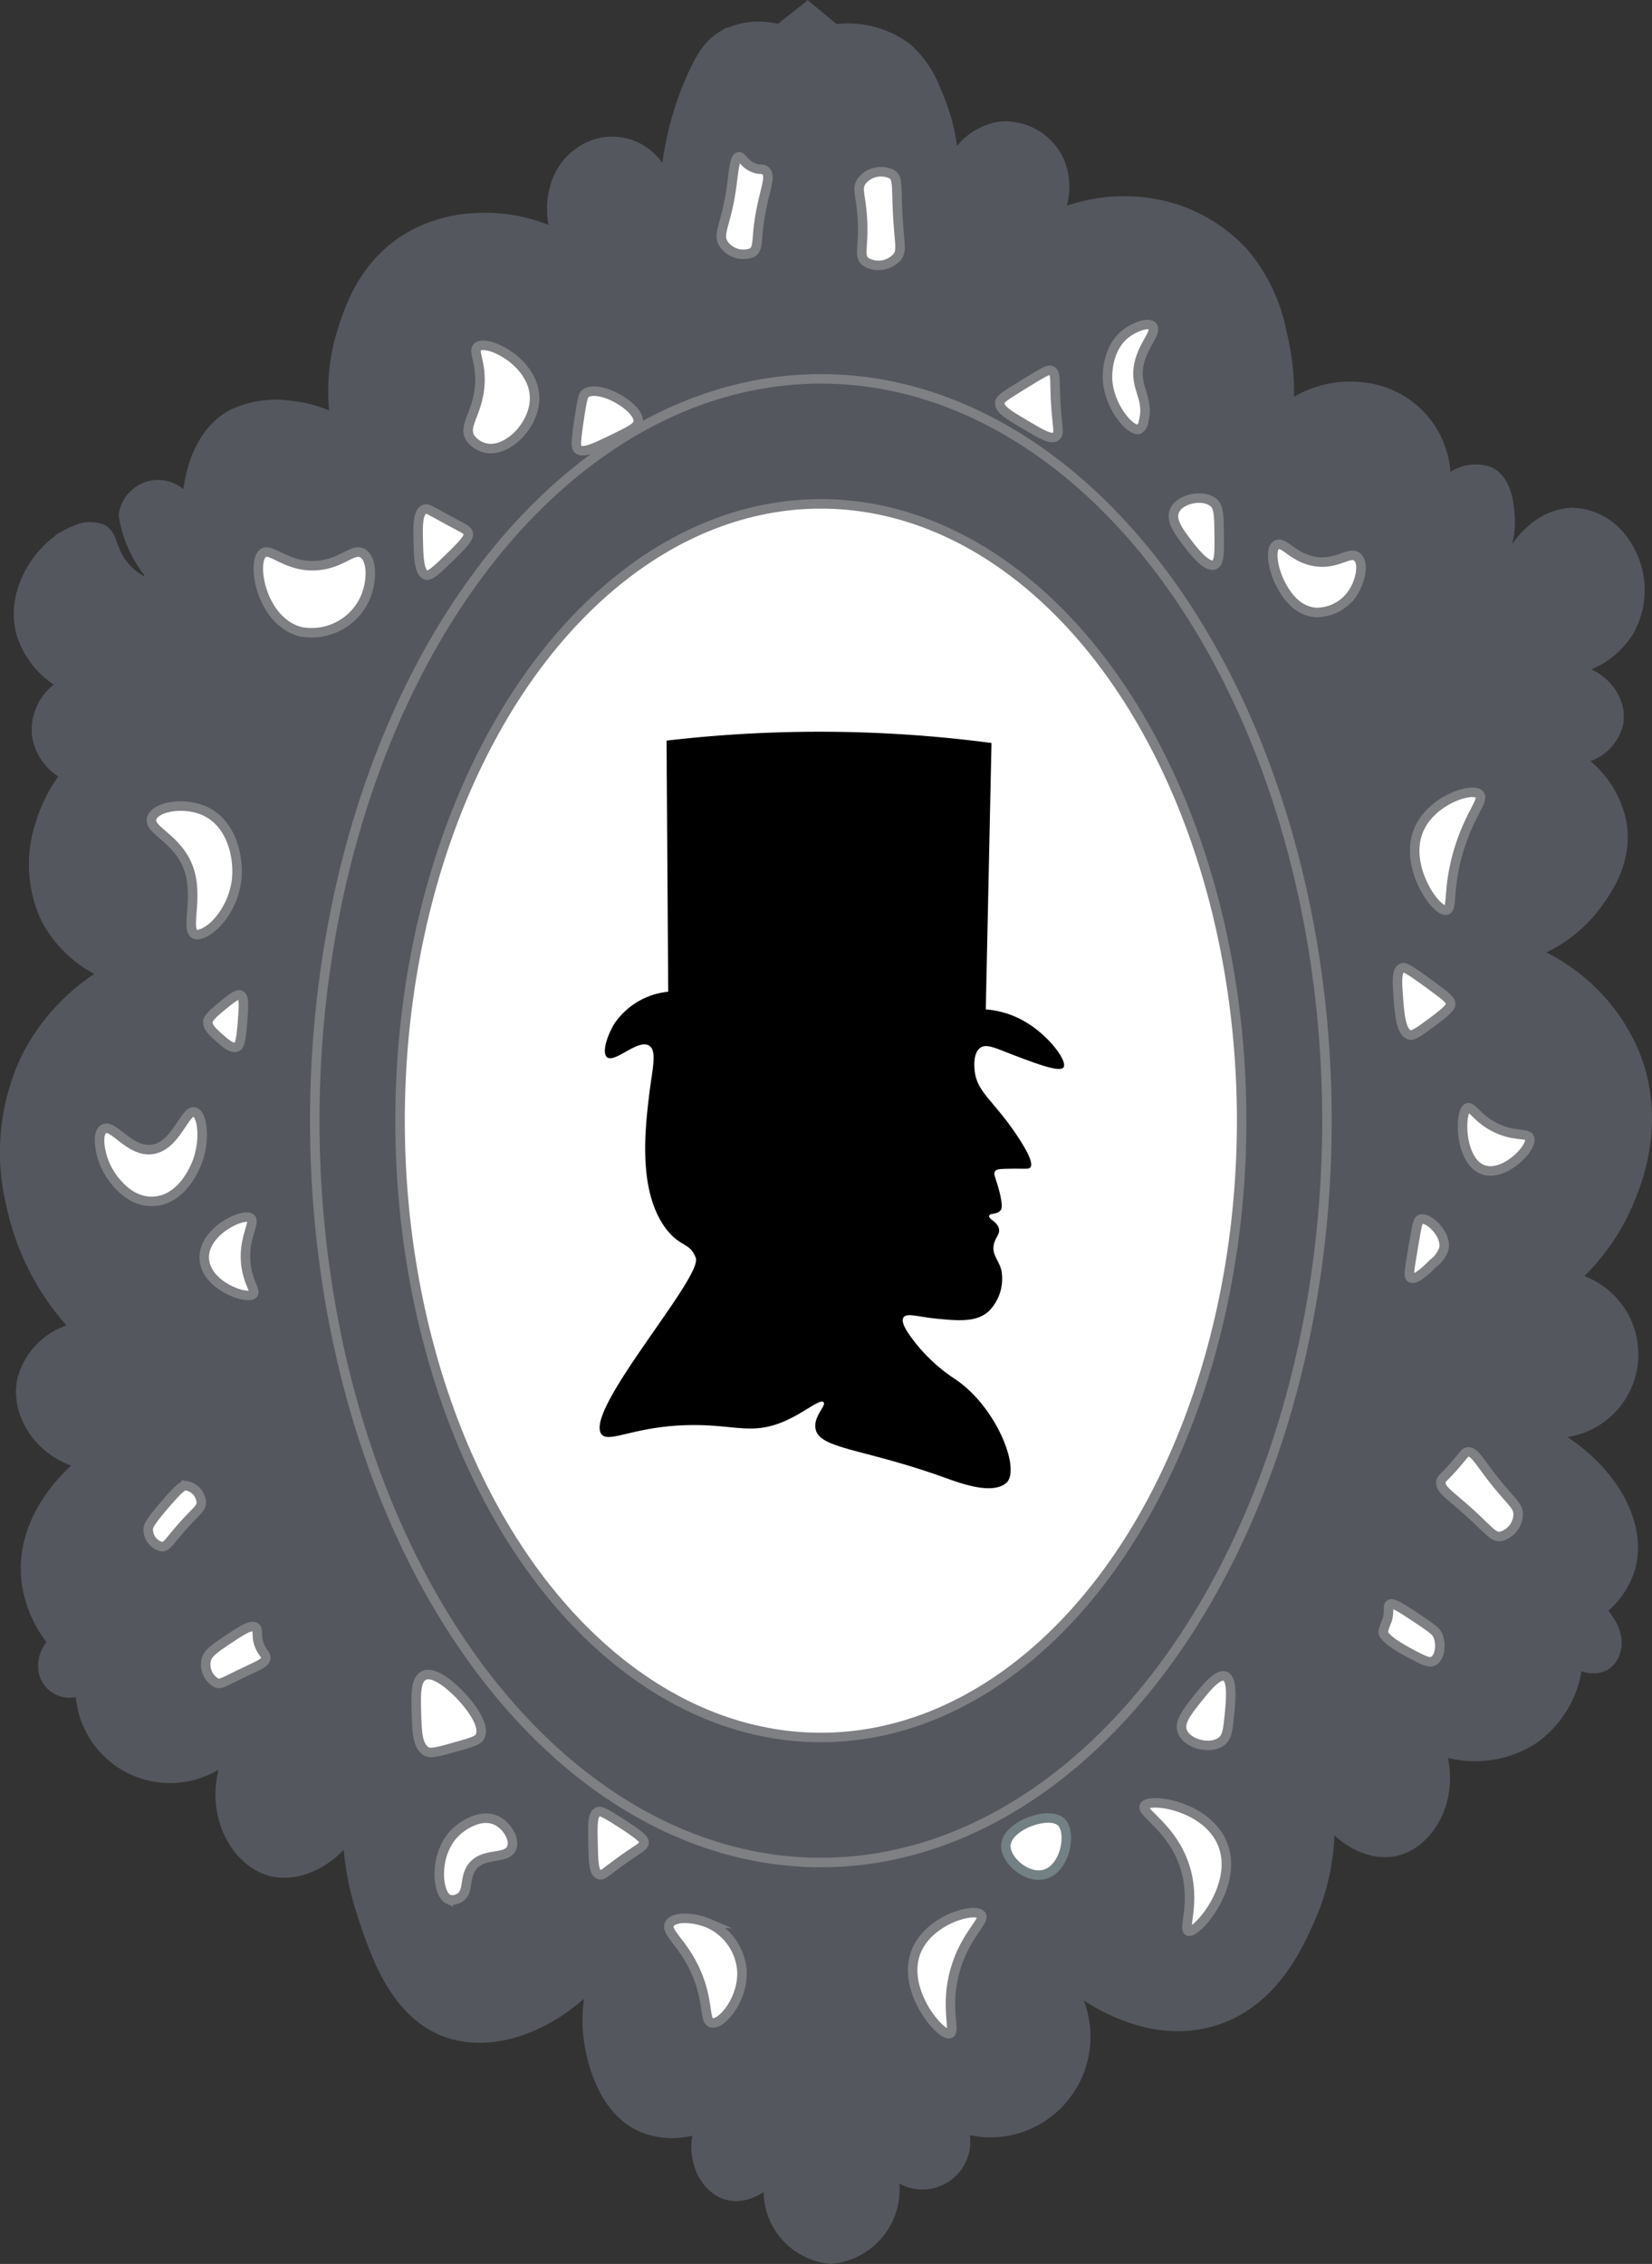 <svg id="Layer_2" data-name="Layer 2" xmlns="http://www.w3.org/2000/svg" viewBox="0 0 173.686 238.014"><rect x="0" y="0" width="173.686" height="238.014" fill="#333333" stroke="none"/><defs><style>.cls-1,.cls-2{fill:#54575e;}.cls-1{stroke:#54575e;}.cls-1,.cls-2,.cls-3,.cls-4{stroke-miterlimit:10;}.cls-2,.cls-3{stroke:#7e8084;}.cls-3,.cls-4{fill:#fff;}.cls-4{stroke:#738084;}</style></defs><title>drwatson</title><path class="cls-1" d="M421.133,412.297a7.181,7.181,0,0,1-6.624-8.088c-0.155.142-2.222,1.974-4.421,1.351-2.266-.643-3.919-3.679-2.961-6.975a8.495,8.495,0,0,1-5.624,0c-4.939-1.861-5.827-8.394-5.976-9.491a14.589,14.589,0,0,1,.351-5.624c-4.589,4.628-10.69,6.747-15.467,4.921-5.367-2.052-7.436-8.465-8.788-12.655a30.01,30.01,0,0,1-1.406-7.733c-2.124,2.787-5.385,4.222-8.085,3.515-3.853-1.008-6.744-6.426-4.57-11.952a9.444,9.444,0,0,1-15.467-7.03,2.817,2.817,0,0,1-3.766-1.614,3.405,3.405,0,0,1,.88-3.473,12.605,12.605,0,0,1-2.788-6.457c-0.812-7.107,5.271-11.976,5.723-12.327-4.392-1.173-6.924-5.283-6.163-8.854a7.557,7.557,0,0,1,5.576-5.43A27.024,27.024,0,0,1,334.857,301.615a23.295,23.295,0,0,1,1.565-15.702,22.192,22.192,0,0,1,8.169-8.805,12.809,12.809,0,0,1-6.114-5.723,13.474,13.474,0,0,1-.538-10.125A15.312,15.312,0,0,1,340.531,256.271a5.738,5.738,0,0,1-2.984-4.011,5.558,5.558,0,0,1,2.69-5.527,9.277,9.277,0,0,1-4.353-5.332c-1.299-4.742,2.254-9.612,5.674-10.859a3.529,3.529,0,0,1,2.935-.098c1.072,0.658.86,2.033,2.054,3.62a6.532,6.532,0,0,0,2.25,1.859l0.783-.538a13.272,13.272,0,0,1-2.592-4.843,12.719,12.719,0,0,1-.342-1.565,3.661,3.661,0,0,1,6.699-1.581c0.007-.346.225-6.667,4.747-9.082a10.986,10.986,0,0,1,6.31-.88,13.284,13.284,0,0,1,4.451,1.321,21.382,21.382,0,0,1,.832-9.343c0.71-2.188,2.148-6.62,6.509-9.434a15.228,15.228,0,0,1,7.725-2.306,17.202,17.202,0,0,1,8.12,1.614c-0.974-3.369.044-6.774,2.434-8.448a5.9,5.9,0,0,1,9.139,2.812,33.673,33.673,0,0,1,2.812-10.897c1.077-2.373,1.939-3.471,3.164-4.218a8.063,8.063,0,0,1,5.976-.703q1.599-1.258,3.197-2.516" transform="translate(-333.662 -174.781)"/><path class="cls-1" d="M420.911,412.297a7.357,7.357,0,0,0,6.636-9.046,4.544,4.544,0,0,0,7.434-4.666,10.063,10.063,0,0,0,5.624,0,10.107,10.107,0,0,0,5.624-15.115c0.491,0.418,7.626,6.303,15.389,3.691,5.995-2.017,8.561-7.821,9.825-10.678a24.273,24.273,0,0,0,2.039-9.973c1.864,2.212,4.563,3.43,6.933,2.892,3.512-.797,6.281-5.446,4.783-10.529a11.313,11.313,0,0,0,9.788-1.298,11.168,11.168,0,0,0,4.56-7.897,2.794,2.794,0,0,0,2.892.222,2.586,2.586,0,0,0,1.112-1.594c0.592-2.118-1.365-4.076-1.52-4.227a8.861,8.861,0,0,0,3.077-4.523c1.255-4.649-1.949-10.51-8.231-14.088a8.303,8.303,0,0,0,2.41-16.313,23,23,0,0,0,5.672-8.082c0.802-1.938,3.361-8.117.727-15.159a20.062,20.062,0,0,0-10.663-11.016,14.815,14.815,0,0,0,6.414-4.857c1.063-1.423,3.445-4.614,2.733-8.781a10.687,10.687,0,0,0-4.401-6.68,4.973,4.973,0,0,0,4.041-3.633c0.498-2.412-1.36-5.219-4.449-5.784a9.083,9.083,0,0,0,5.561-3.967,8.846,8.846,0,0,0-1.372-10.566,6.75,6.75,0,0,0-4.746-1.965,6.875,6.875,0,0,0-4.189,1.854,8.509,8.509,0,0,0-2.299,3.114l-0.593-.519a8.633,8.633,0,0,0,.704-3.93c-0.072-1.167-.244-3.977-2.224-4.857a4.487,4.487,0,0,0-4.523,1.075,9.699,9.699,0,0,0-8.527-9.899,11.23,11.23,0,0,0-7.971,1.928,25.717,25.717,0,0,0-.704-7.489,18.426,18.426,0,0,0-4.115-8.676,16.91,16.91,0,0,0-7.081-4.523,18.154,18.154,0,0,0-12.309.519,6.811,6.811,0,0,0-.074-5.858,6.265,6.265,0,0,0-6.117-3.337,6.602,6.602,0,0,0-4.857,3.522,20.763,20.763,0,0,0-1.817-7.23,11.411,11.411,0,0,0-3.077-4.56,10.415,10.415,0,0,0-7.563-1.965q-1.613-1.335-3.226-2.669" transform="translate(-333.662 -174.781)"/><ellipse class="cls-2" cx="86.302" cy="117.82" rx="53.21" ry="77.992"/><ellipse class="cls-3" cx="86.302" cy="117.82" rx="44.242" ry="64.848"/><path class="cls-3" d="M411.66,381.929c0.189,2.967-2.112,5.762-3.168,5.513-0.841-.199-0.271-2.177-1.647-5.323-1.374-3.141-3.263-4.186-2.788-5.069,0.456-.849,2.641-0.704,4.119-0.063A5.922,5.922,0,0,1,411.66,381.929Z" transform="translate(-333.662 -174.781)"/><path class="cls-3" d="M401.375,368.466c-0.015.465-.498,0.596-2.197,1.804-1.801,1.28-2.122,1.746-2.535,1.584-0.566-.222-0.591-1.346-0.634-3.295-0.042-1.926-.066-3.027.507-3.295,0.23-.107.506-0.056,2.281,1.077C401.274,367.923,401.382,368.235,401.375,368.466Z" transform="translate(-333.662 -174.781)"/><path class="cls-3" d="M383.273,371.093c1.175-1.646,3.654-.75,4.182-2.028,0.371-.899-0.459-2.302-1.521-2.851-1.61-.834-3.604.372-4.562,1.394-2.084,2.223-1.79,6.26-.57,6.843a1.394,1.394,0,0,0,1.141-.127C382.995,373.727,382.43,372.274,383.273,371.093Z" transform="translate(-333.662 -174.781)"/><path class="cls-3" d="M384.097,357.407c-0.209.367-.966,0.588-2.471,1.014-1.766.5-2.659,0.745-3.105,0.507-0.978-.522-1.024-2.129-1.077-3.992-0.056-1.941-.102-3.549.76-3.992,1.3-.667,3.64,1.841,3.992,2.218C382.474,353.46,384.878,356.036,384.097,357.407Z" transform="translate(-333.662 -174.781)"/><path class="cls-3" d="M361.603,349.106c-0.057.494-.652,0.712-2.218,1.457-2.254,1.073-2.505,1.327-2.978,1.141a2.208,2.208,0,0,1-1.077-2.344c0.142-.761.899-1.278,2.408-2.281,1.359-.903,2.331-1.537,2.788-1.204,0.368,0.269-.01.866,0.444,1.964C361.293,348.624,361.648,348.711,361.603,349.106Z" transform="translate(-333.662 -174.781)"/><path class="cls-3" d="M354.823,332.695c0.022,0.655-.461.877-1.838,2.408-1.532,1.703-1.74,2.324-2.344,2.281a1.866,1.866,0,0,1-1.394-1.711c-0.031-.419.105-0.787,1.711-2.661,1.627-1.898,1.936-2.045,2.281-2.028A1.891,1.891,0,0,1,354.823,332.695Z" transform="translate(-333.662 -174.781)"/><path class="cls-3" d="M359.575,308.11c0.293,1.707,1.013,2.41.697,2.725-0.637.634-4.935-.86-5.132-3.675-0.203-2.894,4.088-4.923,4.875-4.314C360.604,303.301,359.058,305.103,359.575,308.11Z" transform="translate(-333.662 -174.781)"/><path class="cls-3" d="M354.316,297.148c-0.234.562-1.552,3.725-4.435,3.929-3.092.218-4.856-3.185-5.006-3.485-0.738-1.478-1.081-3.658-.317-4.119,0.998-.602,2.693,2.451,5.069,2.154,2.562-.32,3.455-4.226,4.499-3.929C354.98,291.942,355.286,294.818,354.316,297.148Z" transform="translate(-333.662 -174.781)"/><path class="cls-3" d="M359.131,282.574c-0.159,1.985-.39,2.204-0.57,2.281-0.522.225-1.278-.454-1.901-1.014-0.669-.601-1.177-1.057-1.141-1.647,0.01-.161.07-0.495,1.331-1.521,1.169-.951,1.753-1.427,2.091-1.267C359.369,279.607,359.289,280.596,359.131,282.574Z" transform="translate(-333.662 -174.781)"/><path class="cls-3" d="M358.561,267.05c-0.251,2.988-2.321,5.582-3.929,5.956a0.706,0.706,0,0,1-.444,0c-1.034-.406.272-3.58-0.57-6.526-1.013-3.543-4.443-4.346-3.992-5.703,0.396-1.193,3.437-1.743,5.639-.697C358.012,261.383,358.747,264.828,358.561,267.05Z" transform="translate(-333.662 -174.781)"/><path class="cls-3" d="M371.931,237.902a6.159,6.159,0,0,1-6.653,3.295c-4.145-1.055-5.193-7.254-3.992-8.237,0.866-.709,2.553,1.577,5.83,1.267,2.597-.245,3.676-1.883,4.689-1.267C372.883,233.616,372.796,236.164,371.931,237.902Z" transform="translate(-333.662 -174.781)"/><path class="cls-3" d="M382.893,230.869c0.059,0.285-.033.65-1.774,2.344-1.486,1.446-2.238,2.167-2.661,2.028-0.751-.247-0.789-1.974-0.824-3.612-0.033-1.534-.064-2.989.634-3.295,0.351-.154.614,0.103,2.408,1.077C382.445,230.373,382.809,230.459,382.893,230.869Z" transform="translate(-333.662 -174.781)"/><path class="cls-3" d="M389.863,216.485c0.103,2.832-2.615,5.639-4.816,5.449a2.689,2.689,0,0,1-1.964-1.141c-0.678-1.217.577-2.341,0.95-4.879,0.422-2.869-.772-4.224-0.127-4.689C384.95,210.474,389.73,212.832,389.863,216.485Z" transform="translate(-333.662 -174.781)"/><path class="cls-3" d="M400.762,219.146c-0.072.556-.956,0.983-2.725,1.838-1.878.908-3.075,1.486-3.612,1.014-0.212-.187-0.255-0.48.063-2.725,0.4-2.819.559-2.999,0.697-3.105C396.587,215.089,400.965,217.579,400.762,219.146Z" transform="translate(-333.662 -174.781)"/><path class="cls-3" d="M413.558,197.574c-0.407,2.479-.122,3.337-0.821,3.767a2.514,2.514,0,0,1-2.978-.887c-0.708-1.044.196-1.921,0.76-5.639,0.288-1.896.328-3.478,0.824-3.548,0.331-.047.48,0.632,1.394,1.077,0.753,0.367,1.058.105,1.394,0.38C414.814,193.283,414.021,194.755,413.558,197.574Z" transform="translate(-333.662 -174.781)"/><path class="cls-3" d="M428.071,197.729c0.177,2.847.434,3.469-.127,4.119a2.633,2.633,0,0,1-3.295.444c-0.733-.629-0.146-1.558-0.317-4.499-0.145-2.508-.651-3.196-0.063-3.992a2.592,2.592,0,0,1,3.168-.697C428.121,193.578,427.862,194.355,428.071,197.729Z" transform="translate(-333.662 -174.781)"/><path class="cls-3" d="M444.673,217.372c0.151,2.336.42,2.993,0,3.295-0.508.366-1.459-.195-3.168-1.204-1.84-1.086-2.759-1.629-2.724-2.331,0.019-.383.31-0.598,2.66-2.041,2.151-1.321,2.481-1.492,2.788-1.331C444.727,214.023,444.507,214.814,444.673,217.372Z" transform="translate(-333.662 -174.781)"/><path class="cls-3" d="M453.354,214.711c0.198,1.417,1,2.472.57,4.245a1.215,1.215,0,0,1-.507.95c-0.862.278-3.096-2.27-3.308-5.126-0.017-.231-0.203-3.389,2.04-5.013,0.805-.583,2.194-1.164,2.661-0.697C455.522,209.781,452.941,211.752,453.354,214.711Z" transform="translate(-333.662 -174.781)"/><path class="cls-3" d="M461.844,230.869c0.021,1.959.033,3.07-.507,3.295-0.818.341-2.301-1.6-2.725-2.154-1.003-1.313-1.92-2.512-1.457-3.548,0.578-1.296,3.055-1.76,4.119-.824C461.804,228.103,461.824,229.031,461.844,230.869Z" transform="translate(-333.662 -174.781)"/><path class="cls-3" d="M476.355,233.34c0.774,0.66.325,2.678-.57,3.929a4.591,4.591,0,0,1-3.802,1.901c-2.198-.186-3.286-2.242-3.675-2.978-0.784-1.482-1.178-3.663-.444-4.119,0.768-.477,1.832,1.514,4.309,1.774C474.405,234.082,475.58,232.68,476.355,233.34Z" transform="translate(-333.662 -174.781)"/><path class="cls-3" d="M487,264.262c-1.168,3.95-.587,6.063-1.267,6.21-1.073.232-4.523-4.592-2.915-8.427,1.329-3.168,5.645-4.553,6.4-3.738C489.766,258.898,488.156,260.353,487,264.262Z" transform="translate(-333.662 -174.781)"/><path class="cls-3" d="M486.176,280.356c-0.003.193-.075,0.514-1.964,1.901-1.311.962-1.974,1.441-2.344,1.331-0.917-.273-1.063-2.216-1.192-3.934-0.118-1.574-.211-2.811.368-3.099,0.264-.132.575-0.02,3.105,1.838C485.874,279.658,486.182,279.939,486.176,280.356Z" transform="translate(-333.662 -174.781)"/><path class="cls-3" d="M494.477,294.423c0.367,0.993-2.589,4.067-4.816,3.358-2.562-.815-2.599-6.137-1.711-6.527,0.494-.217,1.026,1.2,3.105,2.154C493.017,294.31,494.261,293.838,494.477,294.423Z" transform="translate(-333.662 -174.781)"/><path class="cls-3" d="M485.479,306.019a3.161,3.161,0,0,1-1.141,1.584c-0.555.554-1.825,1.823-2.344,1.521-0.253-.147-0.201-0.594.317-3.612,0.367-2.14.43-2.437,0.697-2.535C483.82,302.679,485.742,304.499,485.479,306.019Z" transform="translate(-333.662 -174.781)"/><path class="cls-3" d="M493.273,334.089a2.457,2.457,0,0,1-1.838,2.218c-0.777.097-1.136-.546-3.105-2.344-2.291-2.093-3.303-2.59-3.168-3.422,0.058-.358.256-0.336,1.457-1.711,0.994-1.138,1.027-1.346,1.331-1.394,0.722-.115,1.192.955,2.851,3.042C492.61,332.751,493.334,333.093,493.273,334.089Z" transform="translate(-333.662 -174.781)"/><path class="cls-3" d="M484.846,346.762c0.383,0.942.203,2.291-.507,2.661-0.439.229-1.144-.14-2.535-0.887-2.641-1.419-2.718-2.031-2.725-2.218a8.771,8.771,0,0,1,.444-1.267c0.25-1.005.001-1.395,0.253-1.584,0.262-.196.762,0.049,2.788,1.394C484.421,346.093,484.67,346.331,484.846,346.762Z" transform="translate(-333.662 -174.781)"/><path class="cls-3" d="M462.098,357.85c-1.157.909-3.605,0.295-4.119-1.014-0.389-.99.458-2.054,1.647-3.548,0.732-.92,2.066-2.595,2.851-2.281,0.81,0.323.588,2.581,0.444,4.055C462.77,356.609,462.682,357.391,462.098,357.85Z" transform="translate(-333.662 -174.781)"/><path class="cls-3" d="M462.161,368.559c1.847,4.346-2.676,9.542-3.548,9.251-0.613-.204.817-3.031-0.38-6.78-1.327-4.155-4.681-5.69-4.245-6.4C454.522,363.76,460.477,364.595,462.161,368.559Z" transform="translate(-333.662 -174.781)"/><path class="cls-4" d="M443.406,371.854c-1.878.444-4.102-1.572-3.992-3.105,0.148-2.066,4.562-3.631,5.83-2.408C446.364,367.423,445.681,371.316,443.406,371.854Z" transform="translate(-333.662 -174.781)"/><path class="cls-3" d="M434.091,381.865c-1.119,3.898.082,6.503-.57,6.717-0.943.309-5.147-4.569-3.548-8.618,1.346-3.408,6.192-4.676,6.843-3.865C437.308,376.712,435.147,378.186,434.091,381.865Z" transform="translate(-333.662 -174.781)"/><path d="M403.742,252.645a138.678,138.678,0,0,1,34.162.247l-0.599,28.01a9.623,9.623,0,0,1,3.732,1.07c2.812,1.479,4.863,4.355,4.451,5.01-0.364.579-2.802-.346-5.313-1.3-1.829-.694-2.833-1.243-3.502-0.702-0.723.584-.57,2.046-0.538,2.35,0.242,2.313,1.947,3.072,4.471,6.86,1.642,2.464,1.557,3.098,1.389,3.316-0.176.229-.527,0.109-2.366,0.149-0.999.022-1.226,0.065-1.35,0.261-0.217.344,0.121,0.782,0.475,2.215,0.36,1.457.196,1.753,0.133,1.849-0.346.522-1.16,0.302-1.233,0.63-0.079.352,0.864,0.585,1.029,1.346,0.135,0.624-.405.904-0.545,1.733-0.182,1.076.564,1.576,0.818,2.705a4.842,4.842,0,0,1-1.307,4.209c-1.306,1.234-3.319,1.032-5.628.801-1.874-.188-3.079-0.639-3.383-0.087-0.232.421,0.207,1.16,0.582,1.721a17.725,17.725,0,0,0,4.899,4.758c4.151,2.808,6.659,8.906,5.527,10.673a0.898,0.898,0,0,1-.16.191c-1.451,1.291-4.683.123-6.382-.49-8.875-3.205-13.481-3.032-13.718-5.308-0.132-1.27,1.195-2.333.854-2.669-0.416-.409-2.22,1.337-4.698,2.242-2.561.935-4.239,0.386-7.26,0.214-7.388-.421-10.63,2.11-11.424.854-1.66-2.623,10.72-16.466,9.954-18.487a3.39,3.39,0,0,0-.383-0.728c-0.64-.793-1.681-0.785-2.922-2.567-2.754-3.954-2.011-10.289-1.613-13.676,0.329-2.805.875-4.709,0.055-5.305-1.164-.847-3.715,1.935-4.497,1.159-0.535-.531.101-2.39,0.863-3.587a7.77,7.77,0,0,1,5.601-3.268Q403.829,265.844,403.742,252.645Z" transform="translate(-333.662 -174.781)"/></svg>